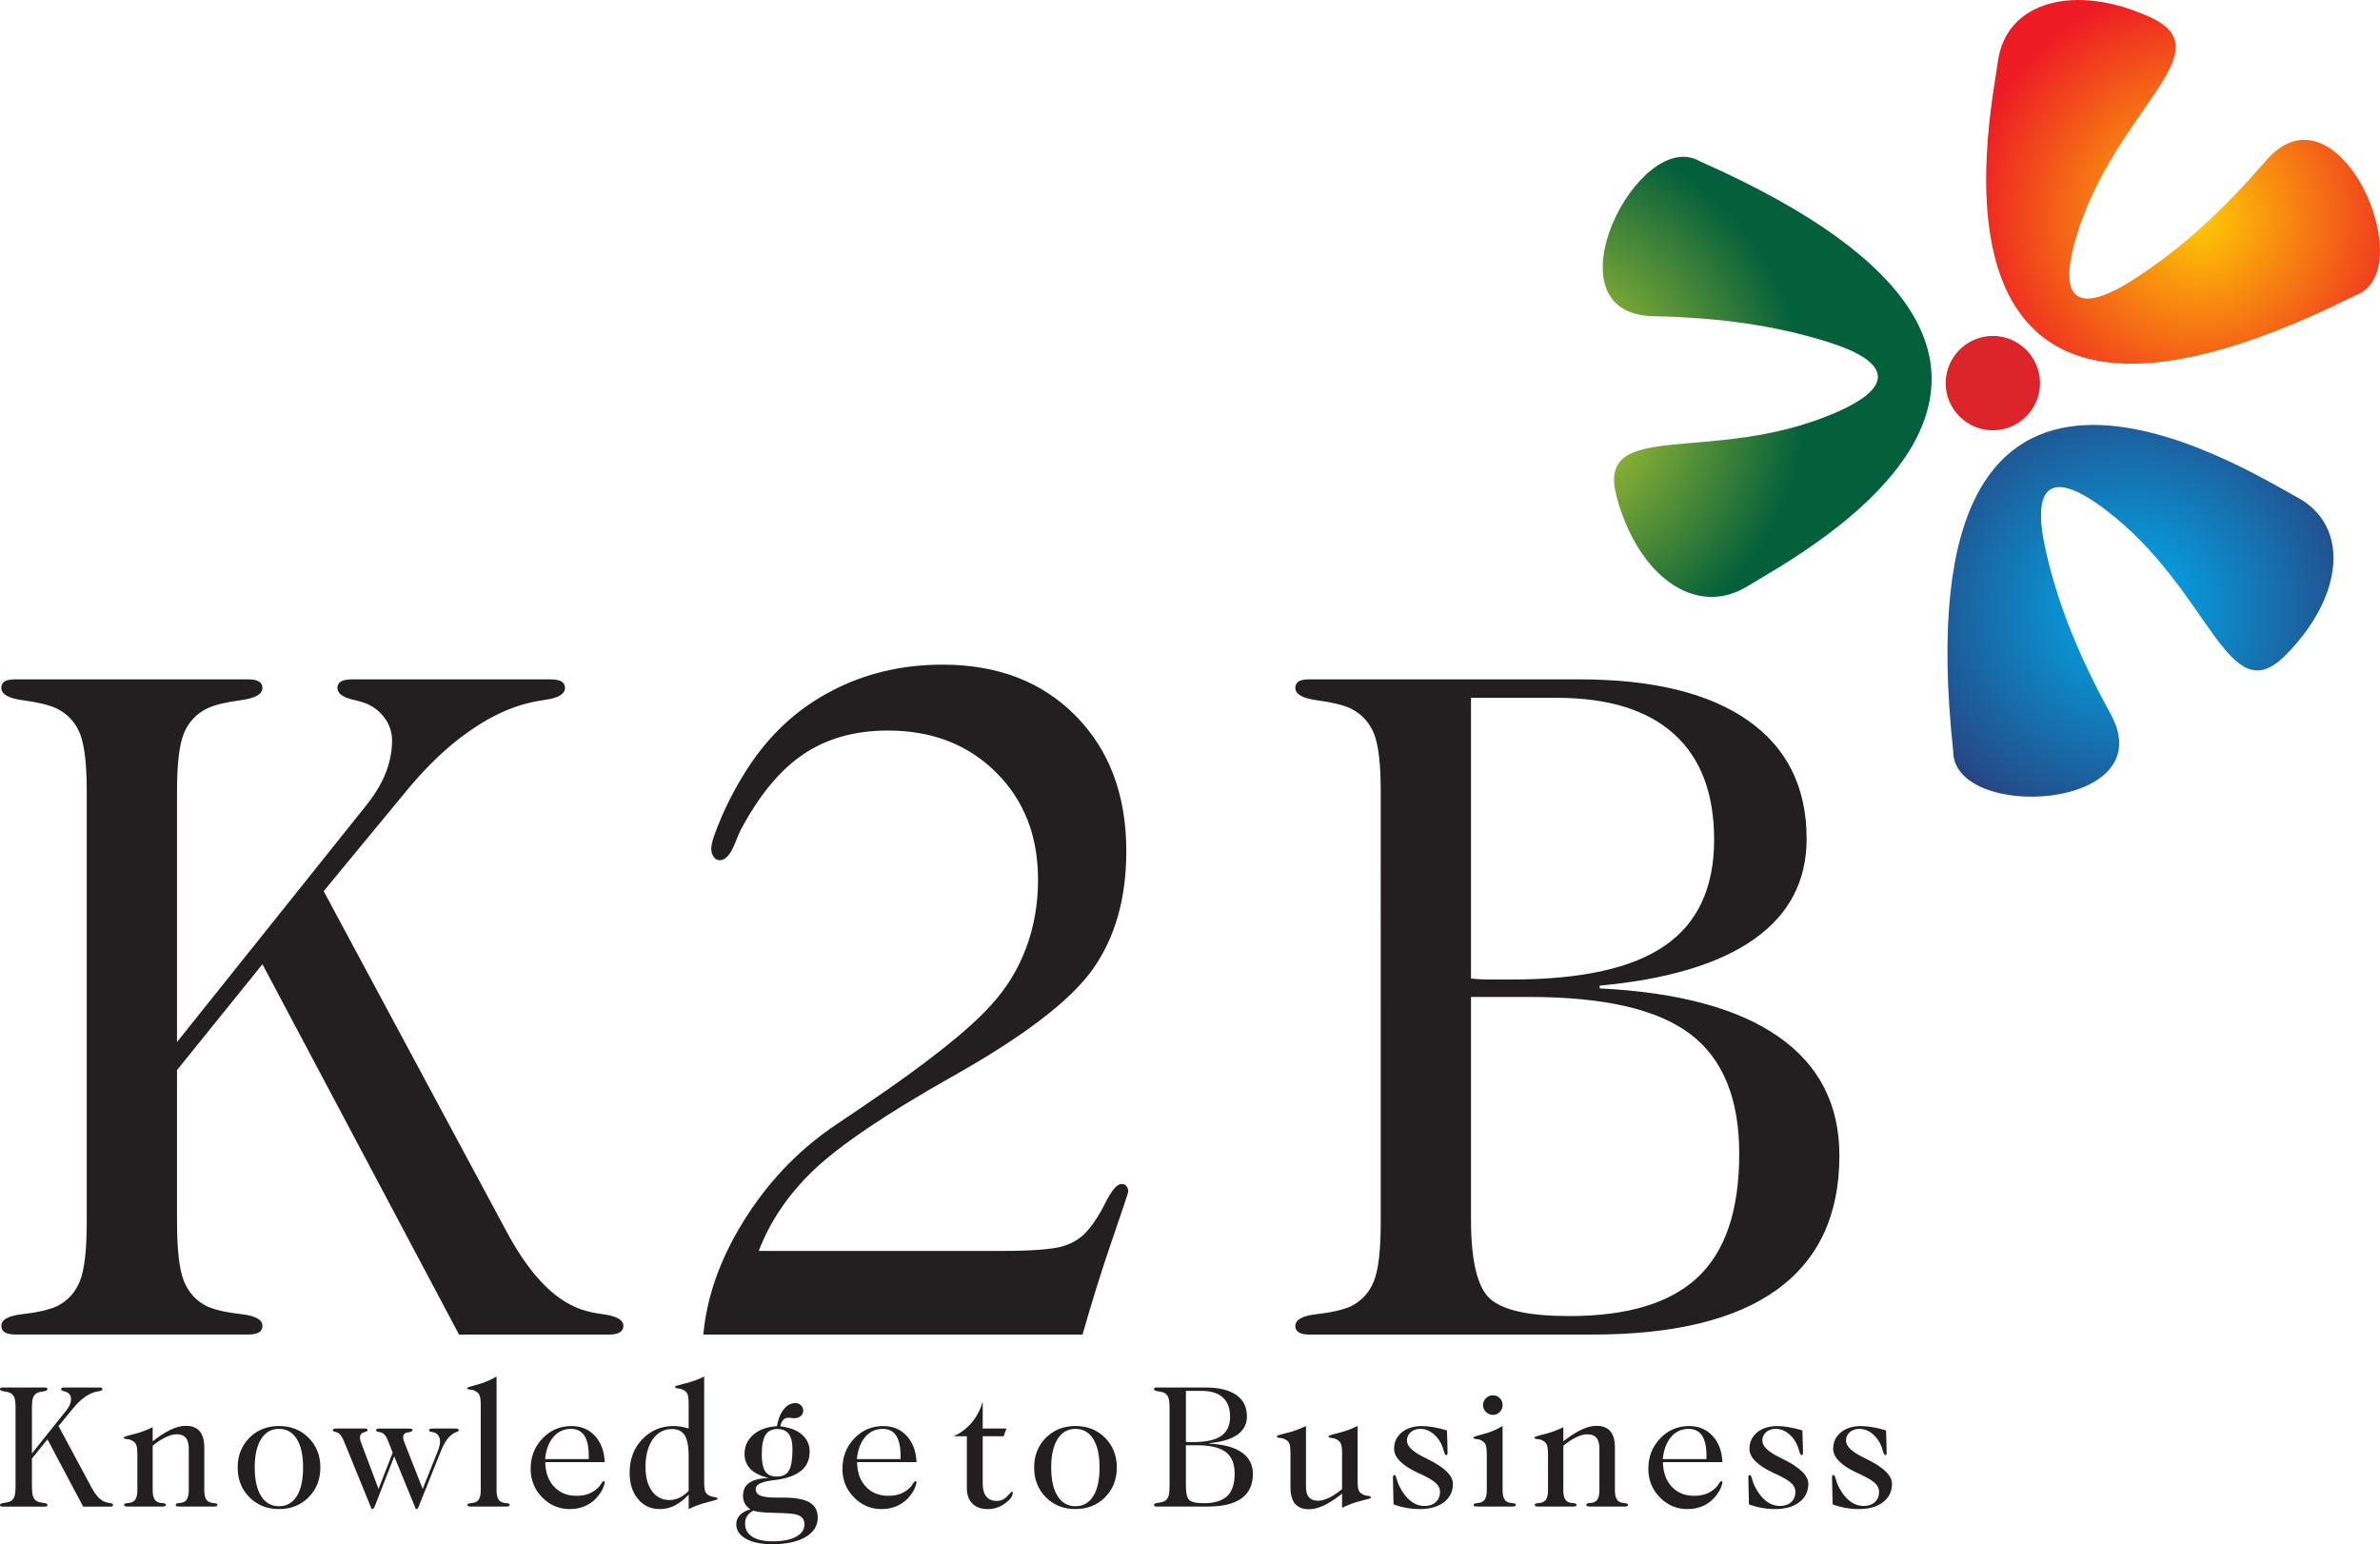 <?xml version="1.0" encoding="iso-8859-1"?>
<!-- Generator: Adobe Illustrator 16.0.0, SVG Export Plug-In . SVG Version: 6.00 Build 0)  -->
<!DOCTYPE svg PUBLIC "-//W3C//DTD SVG 1.1//EN" "http://www.w3.org/Graphics/SVG/1.1/DTD/svg11.dtd">
<svg version="1.1" id="Layer_1" xmlns="http://www.w3.org/2000/svg" xmlns:xlink="http://www.w3.org/1999/xlink" x="0px" y="0px"
	 width="100px" height="64.888px" viewBox="0 0 100 64.888" enable-background="new 0 0 100 64.888" xml:space="preserve">
<g>
	<path fill-rule="evenodd" clip-rule="evenodd" fill="#231F20" d="M0.109,58.304h1.776c0.036,0,0.063,0.005,0.082,0.016
		s0.027,0.027,0.027,0.051c0,0.048-0.056,0.079-0.167,0.094c-0.11,0.015-0.195,0.034-0.254,0.062
		c-0.084,0.041-0.143,0.105-0.179,0.191c-0.035,0.088-0.052,0.234-0.052,0.439v1.918l1.432-1.792
		c0.073-0.089,0.127-0.175,0.16-0.258c0.033-0.084,0.051-0.167,0.051-0.253c0-0.064-0.02-0.124-0.06-0.177
		c-0.041-0.053-0.092-0.09-0.155-0.112c-0.021-0.008-0.049-0.015-0.083-0.022c-0.081-0.019-0.121-0.05-0.121-0.09
		c0-0.023,0.009-0.04,0.027-0.051c0.018-0.011,0.047-0.016,0.085-0.016h1.517c0.036,0,0.063,0.005,0.081,0.016
		s0.027,0.027,0.027,0.051c0,0.046-0.049,0.076-0.149,0.09c-0.05,0.008-0.09,0.015-0.12,0.022c-0.155,0.035-0.311,0.109-0.468,0.221
		c-0.157,0.11-0.31,0.256-0.457,0.431l-0.65,0.788l1.396,2.599c0.096,0.177,0.193,0.314,0.294,0.414
		c0.102,0.102,0.21,0.167,0.322,0.195c0.037,0.01,0.083,0.019,0.138,0.025C4.705,63.169,4.75,63.2,4.75,63.243
		c0,0.022-0.01,0.038-0.029,0.049c-0.02,0.012-0.046,0.017-0.081,0.017H3.495l-1.501-2.827l-0.652,0.807v1.163
		c0,0.209,0.018,0.358,0.052,0.447c0.036,0.09,0.095,0.155,0.179,0.196c0.061,0.026,0.146,0.046,0.257,0.059
		c0.11,0.012,0.165,0.042,0.165,0.09c0,0.022-0.009,0.038-0.027,0.049c-0.019,0.012-0.046,0.017-0.082,0.017H0.109
		c-0.036,0-0.064-0.005-0.082-0.017C0.009,63.281,0,63.265,0,63.243c0-0.048,0.054-0.078,0.165-0.09
		c0.111-0.013,0.196-0.032,0.256-0.059c0.084-0.041,0.143-0.106,0.18-0.195c0.035-0.087,0.052-0.236,0.052-0.448v-3.294
		c0-0.205-0.017-0.352-0.052-0.439c-0.037-0.086-0.096-0.15-0.18-0.191c-0.061-0.027-0.146-0.047-0.256-0.062
		C0.054,58.45,0,58.418,0,58.371c0-0.023,0.009-0.04,0.024-0.051C0.042,58.309,0.071,58.304,0.109,58.304L0.109,58.304z
		 M8.584,60.834v1.784c0,0.159,0.022,0.28,0.067,0.364s0.117,0.138,0.215,0.162c0.032,0.008,0.079,0.015,0.142,0.022
		c0.082,0.005,0.124,0.027,0.126,0.067c0,0.027-0.011,0.046-0.034,0.057c-0.022,0.012-0.072,0.017-0.146,0.017H7.565
		c-0.074,0-0.124-0.005-0.148-0.017c-0.023-0.011-0.036-0.029-0.036-0.057c0-0.038,0.043-0.063,0.13-0.071
		c0.058-0.005,0.104-0.011,0.138-0.019c0.097-0.022,0.167-0.075,0.213-0.16c0.046-0.084,0.069-0.207,0.069-0.366v-1.756
		c0-0.197-0.042-0.346-0.127-0.445c-0.084-0.099-0.211-0.148-0.377-0.148c-0.141,0-0.299,0.042-0.475,0.129
		c-0.177,0.084-0.355,0.202-0.537,0.354v1.866c0,0.159,0.022,0.28,0.067,0.364c0.044,0.084,0.116,0.138,0.215,0.162
		c0.037,0.01,0.083,0.016,0.138,0.019c0.089,0.008,0.135,0.031,0.138,0.071c0,0.027-0.012,0.046-0.036,0.057
		c-0.025,0.012-0.076,0.017-0.153,0.017H5.397c-0.074,0-0.124-0.005-0.148-0.017c-0.024-0.011-0.036-0.029-0.036-0.057
		c0-0.038,0.043-0.062,0.129-0.067c0.063-0.008,0.112-0.015,0.145-0.022c0.1-0.024,0.172-0.078,0.217-0.162
		c0.044-0.084,0.067-0.205,0.067-0.364v-1.507c0-0.212-0.021-0.354-0.062-0.429c-0.041-0.075-0.118-0.135-0.228-0.181
		c-0.035-0.015-0.091-0.024-0.167-0.03c-0.078-0.007-0.116-0.028-0.116-0.068c0-0.023,0.137-0.07,0.41-0.136
		c0.275-0.066,0.543-0.165,0.807-0.295v0.594c0.279-0.22,0.531-0.384,0.76-0.491c0.228-0.107,0.438-0.161,0.629-0.161
		c0.264,0,0.459,0.077,0.587,0.229C8.52,60.295,8.584,60.526,8.584,60.834L8.584,60.834z M11.722,60.042
		c-0.32,0-0.572,0.142-0.75,0.426c-0.179,0.284-0.269,0.683-0.269,1.197c0,0.518,0.089,0.918,0.269,1.201
		c0.178,0.284,0.43,0.427,0.75,0.427c0.322,0,0.571-0.141,0.748-0.425c0.177-0.282,0.265-0.683,0.265-1.203
		c0-0.517-0.088-0.917-0.265-1.198C12.293,60.183,12.044,60.042,11.722,60.042L11.722,60.042z M11.724,59.922
		c0.5,0,0.915,0.165,1.244,0.495c0.328,0.332,0.493,0.748,0.493,1.248c0,0.503-0.165,0.92-0.493,1.251
		c-0.329,0.331-0.744,0.496-1.244,0.496c-0.501,0-0.916-0.165-1.245-0.496c-0.329-0.331-0.493-0.748-0.493-1.251
		c0-0.5,0.164-0.916,0.493-1.248C10.808,60.087,11.222,59.922,11.724,59.922L11.724,59.922z M14.169,60.027h1.128
		c0.063,0,0.103,0.006,0.121,0.017s0.027,0.029,0.027,0.057c0,0.028-0.054,0.059-0.16,0.088c-0.106,0.03-0.159,0.1-0.159,0.21
		c0,0.037,0.004,0.074,0.011,0.111c0.008,0.037,0.02,0.073,0.036,0.112l0.732,1.943l0.594-1.522l-0.176-0.453
		c-0.047-0.121-0.093-0.213-0.139-0.273c-0.047-0.061-0.101-0.1-0.159-0.118c-0.03-0.013-0.069-0.022-0.12-0.029
		c-0.067-0.013-0.102-0.035-0.102-0.068c0-0.029,0.012-0.048,0.032-0.058c0.022-0.01,0.073-0.016,0.152-0.016h1.165
		c0.074,0,0.123,0.006,0.146,0.016c0.024,0.01,0.035,0.028,0.035,0.058c0,0.036-0.054,0.063-0.16,0.083
		c-0.028,0.005-0.053,0.01-0.072,0.015c-0.051,0.006-0.091,0.028-0.119,0.063c-0.03,0.035-0.044,0.081-0.044,0.138
		c0,0.051,0.017,0.117,0.051,0.201c0.005,0.01,0.008,0.018,0.008,0.022l0.764,1.943l0.639-1.603c0.028-0.067,0.051-0.139,0.066-0.21
		c0.017-0.073,0.023-0.138,0.023-0.193c0-0.073-0.017-0.142-0.05-0.204c-0.034-0.063-0.081-0.11-0.142-0.144
		c-0.03-0.018-0.082-0.029-0.156-0.04c-0.075-0.01-0.112-0.033-0.112-0.072c0-0.026,0.012-0.045,0.035-0.056
		c0.025-0.011,0.077-0.017,0.156-0.017h0.878c0.075,0,0.124,0.006,0.146,0.016c0.021,0.01,0.031,0.028,0.031,0.058
		c0,0.028-0.029,0.053-0.09,0.071c-0.034,0.011-0.059,0.019-0.073,0.026c-0.118,0.06-0.226,0.154-0.323,0.284
		c-0.096,0.13-0.187,0.299-0.271,0.51l-0.929,2.323c-0.01,0.026-0.023,0.049-0.039,0.067c-0.018,0.019-0.034,0.028-0.048,0.03
		c-0.021,0-0.038-0.015-0.047-0.043c-0.002-0.008-0.005-0.014-0.007-0.019l-0.882-2.153l-0.826,2.117
		c-0.011,0.026-0.025,0.05-0.045,0.069c-0.021,0.019-0.037,0.028-0.05,0.028c-0.021,0-0.036-0.015-0.047-0.043
		c-0.002-0.008-0.005-0.014-0.007-0.019l-1.107-2.715c-0.053-0.135-0.107-0.241-0.164-0.316c-0.057-0.074-0.118-0.119-0.183-0.137
		c-0.01-0.003-0.023-0.006-0.043-0.012c-0.07-0.015-0.105-0.038-0.105-0.071c0-0.027,0.011-0.046,0.035-0.057
		C14.047,60.033,14.096,60.027,14.169,60.027L14.169,60.027z M20.864,57.843v4.775c0,0.159,0.021,0.28,0.066,0.364
		s0.116,0.138,0.216,0.162c0.037,0.01,0.084,0.018,0.143,0.022c0.084,0.006,0.126,0.029,0.126,0.067
		c0,0.027-0.013,0.046-0.036,0.057c-0.024,0.012-0.075,0.017-0.152,0.017h-1.403c-0.074,0-0.124-0.005-0.148-0.017
		c-0.024-0.011-0.035-0.029-0.035-0.057c0-0.038,0.043-0.062,0.129-0.067c0.063-0.008,0.111-0.015,0.146-0.022
		c0.1-0.024,0.172-0.078,0.217-0.162c0.044-0.084,0.066-0.205,0.066-0.364V59.03c0-0.209-0.021-0.35-0.062-0.425
		c-0.042-0.074-0.118-0.136-0.229-0.184c-0.035-0.013-0.09-0.023-0.167-0.03s-0.116-0.029-0.116-0.065
		c0-0.021,0.141-0.07,0.425-0.143C20.331,58.109,20.603,57.997,20.864,57.843L20.864,57.843z M25.409,61.439h-2.498
		c0.005,0.428,0.126,0.772,0.366,1.029c0.239,0.258,0.555,0.387,0.946,0.387c0.186,0,0.354-0.027,0.503-0.083
		c0.148-0.056,0.281-0.14,0.396-0.251c0.053-0.048,0.098-0.107,0.14-0.178c0.04-0.07,0.074-0.104,0.101-0.104
		c0.016,0,0.025,0.004,0.032,0.011c0.008,0.008,0.012,0.018,0.012,0.032c0,0.059-0.022,0.139-0.067,0.243
		c-0.044,0.104-0.105,0.204-0.18,0.301c-0.139,0.189-0.315,0.334-0.524,0.436c-0.209,0.101-0.44,0.151-0.694,0.151
		c-0.454,0-0.842-0.164-1.163-0.495c-0.322-0.328-0.483-0.729-0.483-1.197c0-0.503,0.166-0.929,0.497-1.275
		c0.331-0.349,0.737-0.522,1.219-0.522c0.401,0,0.729,0.137,0.984,0.411S25.388,60.977,25.409,61.439L25.409,61.439z M24.738,61.31
		v-0.133c0-0.383-0.062-0.667-0.187-0.854c-0.125-0.187-0.313-0.28-0.564-0.28c-0.295,0-0.54,0.112-0.733,0.338
		c-0.194,0.226-0.312,0.537-0.351,0.93H24.738L24.738,61.31z M28.936,61.191c0-0.406-0.055-0.697-0.164-0.876
		c-0.111-0.177-0.289-0.266-0.536-0.266c-0.339,0-0.608,0.145-0.811,0.434c-0.201,0.288-0.303,0.678-0.303,1.168
		c0,0.424,0.092,0.758,0.273,1.008c0.184,0.248,0.426,0.374,0.731,0.374c0.147,0,0.288-0.032,0.424-0.099
		c0.136-0.065,0.264-0.161,0.385-0.285V61.191L28.936,61.191z M29.588,57.843v4.432c0,0.221,0.02,0.364,0.06,0.433
		c0.04,0.069,0.114,0.125,0.224,0.168c0.031,0.013,0.08,0.023,0.148,0.033c0.089,0.011,0.134,0.036,0.134,0.079
		c0,0.021-0.138,0.064-0.411,0.133c-0.274,0.066-0.543,0.164-0.807,0.292v-0.608c-0.188,0.202-0.384,0.355-0.584,0.457
		c-0.201,0.101-0.41,0.151-0.628,0.151c-0.376,0-0.682-0.141-0.917-0.421c-0.234-0.282-0.352-0.651-0.352-1.108
		c0-0.565,0.177-1.035,0.529-1.404c0.354-0.371,0.793-0.557,1.32-0.557c0.096,0,0.196,0.008,0.3,0.026
		c0.104,0.016,0.215,0.043,0.331,0.078v-1.048c0-0.214-0.021-0.355-0.06-0.426c-0.041-0.071-0.115-0.13-0.224-0.176
		c-0.031-0.012-0.087-0.024-0.169-0.034c-0.08-0.009-0.121-0.033-0.121-0.071c0-0.025,0.139-0.069,0.415-0.136
		C29.055,58.069,29.324,57.973,29.588,57.843L29.588,57.843z M31.655,63.477c-0.121,0.066-0.209,0.144-0.265,0.231
		c-0.056,0.089-0.084,0.194-0.084,0.322c0,0.232,0.102,0.414,0.303,0.544s0.485,0.194,0.851,0.194c0.418,0,0.746-0.063,0.983-0.19
		c0.239-0.127,0.357-0.3,0.357-0.52c0-0.148-0.05-0.259-0.15-0.331s-0.264-0.115-0.491-0.13c-0.176-0.013-0.411-0.022-0.703-0.028
		C32.032,63.557,31.767,63.527,31.655,63.477L31.655,63.477z M32.667,60.049c-0.232,0-0.4,0.084-0.504,0.252
		s-0.156,0.439-0.156,0.817c0,0.332,0.049,0.569,0.148,0.713c0.099,0.145,0.263,0.216,0.49,0.216c0.236,0,0.404-0.085,0.504-0.255
		c0.099-0.169,0.148-0.469,0.148-0.897c0-0.289-0.053-0.501-0.156-0.64C33.037,60.119,32.88,60.049,32.667,60.049L32.667,60.049z
		 M32.786,59.937c0.384,0.041,0.686,0.154,0.905,0.342c0.219,0.188,0.328,0.425,0.328,0.713c0,0.336-0.112,0.602-0.339,0.795
		c-0.227,0.194-0.572,0.326-1.039,0.395c-0.051,0.007-0.125,0.017-0.222,0.028c-0.444,0.061-0.667,0.179-0.667,0.355
		c0,0.131,0.064,0.224,0.194,0.28c0.129,0.057,0.352,0.085,0.669,0.085h0.312c0.495,0,0.857,0.067,1.088,0.204
		c0.229,0.134,0.344,0.348,0.344,0.642c0,0.341-0.172,0.611-0.515,0.813c-0.343,0.2-0.81,0.3-1.399,0.3
		c-0.465,0-0.832-0.076-1.103-0.229c-0.271-0.152-0.406-0.355-0.406-0.609c0-0.149,0.05-0.278,0.152-0.386
		c0.101-0.107,0.25-0.188,0.442-0.245c-0.104-0.067-0.182-0.147-0.234-0.24c-0.052-0.092-0.077-0.199-0.077-0.317
		c0-0.244,0.085-0.428,0.257-0.55c0.173-0.124,0.443-0.193,0.813-0.207c-0.342-0.085-0.594-0.211-0.759-0.377
		c-0.164-0.167-0.246-0.381-0.246-0.639c0-0.323,0.125-0.593,0.374-0.807c0.249-0.213,0.578-0.331,0.986-0.353
		c0.053-0.303,0.149-0.54,0.29-0.714c0.139-0.172,0.303-0.258,0.488-0.258c0.093,0,0.17,0.03,0.233,0.094
		c0.063,0.063,0.094,0.14,0.094,0.23c0,0.09-0.036,0.166-0.109,0.224c-0.072,0.06-0.162,0.089-0.269,0.089
		c-0.033,0-0.075-0.004-0.125-0.011c-0.05-0.008-0.083-0.012-0.099-0.012c-0.097,0-0.176,0.031-0.238,0.093
		C32.85,59.727,32.808,59.818,32.786,59.937L32.786,59.937z M38.511,61.439h-2.499c0.005,0.428,0.126,0.772,0.366,1.029
		c0.238,0.258,0.555,0.387,0.946,0.387c0.187,0,0.353-0.027,0.503-0.083c0.148-0.056,0.281-0.14,0.396-0.251
		c0.052-0.048,0.098-0.107,0.138-0.178c0.041-0.07,0.075-0.104,0.103-0.104c0.015,0,0.024,0.004,0.031,0.011
		c0.008,0.008,0.012,0.018,0.012,0.032c0,0.059-0.022,0.139-0.066,0.243c-0.045,0.104-0.105,0.204-0.18,0.301
		c-0.141,0.189-0.315,0.334-0.525,0.436c-0.209,0.101-0.44,0.151-0.694,0.151c-0.454,0-0.842-0.164-1.163-0.495
		c-0.322-0.328-0.482-0.729-0.482-1.197c0-0.503,0.165-0.929,0.496-1.275c0.331-0.349,0.737-0.522,1.219-0.522
		c0.401,0,0.729,0.137,0.984,0.411S38.488,60.977,38.511,61.439L38.511,61.439z M37.839,61.31v-0.133
		c0-0.383-0.062-0.667-0.187-0.854c-0.125-0.187-0.312-0.28-0.564-0.28c-0.294,0-0.539,0.112-0.733,0.338s-0.313,0.537-0.351,0.93
		H37.839L37.839,61.31z M41.291,58.905v1.122h0.998l-0.121,0.326h-0.877v1.99c0,0.241,0.051,0.422,0.15,0.542
		c0.101,0.124,0.248,0.185,0.444,0.185c0.168,0,0.313-0.065,0.435-0.196c0.124-0.13,0.187-0.195,0.189-0.195
		c0.013,0,0.022,0.005,0.03,0.015c0.01,0.01,0.014,0.021,0.014,0.036c0,0.14-0.109,0.29-0.329,0.447
		c-0.219,0.157-0.457,0.236-0.717,0.236c-0.277,0-0.494-0.076-0.65-0.23c-0.155-0.154-0.233-0.37-0.233-0.645v-2.185h-0.551
		c0.302-0.142,0.554-0.334,0.757-0.576S41.187,59.245,41.291,58.905L41.291,58.905z M45.187,60.042c-0.32,0-0.571,0.142-0.75,0.426
		c-0.18,0.284-0.269,0.683-0.269,1.197c0,0.518,0.089,0.918,0.269,1.201c0.179,0.284,0.43,0.427,0.75,0.427
		c0.322,0,0.57-0.141,0.748-0.425c0.177-0.282,0.265-0.683,0.265-1.203c0-0.517-0.088-0.917-0.265-1.198
		C45.757,60.183,45.509,60.042,45.187,60.042L45.187,60.042z M45.188,59.922c0.5,0,0.915,0.165,1.244,0.495
		c0.328,0.332,0.493,0.748,0.493,1.248c0,0.503-0.165,0.92-0.493,1.251c-0.329,0.331-0.744,0.496-1.244,0.496
		c-0.501,0-0.915-0.165-1.245-0.496c-0.328-0.331-0.492-0.748-0.492-1.251c0-0.5,0.164-0.916,0.492-1.248
		C44.272,60.087,44.687,59.922,45.188,59.922L45.188,59.922z M49.828,60.73v1.7c0,0.322,0.051,0.526,0.151,0.61
		c0.1,0.085,0.3,0.127,0.599,0.127c0.448,0,0.776-0.101,0.985-0.301c0.21-0.198,0.313-0.512,0.313-0.94
		c0-0.42-0.125-0.725-0.374-0.912c-0.248-0.19-0.658-0.284-1.229-0.284H49.828L49.828,60.73z M49.828,58.446v2.144
		c0.041,0.005,0.084,0.007,0.126,0.007s0.104,0,0.186,0c0.533,0,0.923-0.086,1.172-0.26c0.248-0.172,0.373-0.442,0.373-0.807
		c0-0.355-0.103-0.626-0.307-0.809c-0.204-0.185-0.503-0.275-0.897-0.275H49.828L49.828,58.446z M48.596,58.304h2.06
		c0.558,0,0.987,0.104,1.287,0.313c0.3,0.208,0.449,0.511,0.449,0.904c0,0.321-0.134,0.577-0.4,0.766
		c-0.267,0.189-0.66,0.308-1.18,0.355v0.021c0.599,0.029,1.054,0.151,1.364,0.369c0.312,0.216,0.466,0.519,0.466,0.907
		c0,0.452-0.158,0.793-0.476,1.023c-0.315,0.229-0.786,0.344-1.409,0.344h-2.161c-0.036,0-0.063-0.005-0.082-0.017
		c-0.019-0.011-0.026-0.026-0.026-0.049c0-0.048,0.054-0.078,0.164-0.09c0.11-0.013,0.195-0.032,0.257-0.059
		c0.084-0.041,0.143-0.106,0.179-0.195c0.034-0.087,0.052-0.236,0.052-0.448v-3.295c0-0.205-0.018-0.352-0.052-0.438
		c-0.036-0.086-0.095-0.15-0.179-0.191c-0.062-0.027-0.146-0.047-0.257-0.062s-0.164-0.046-0.164-0.094
		c0-0.023,0.008-0.04,0.024-0.051S48.558,58.304,48.596,58.304L48.596,58.304z M54.873,59.922v2.549
		c0,0.198,0.042,0.346,0.124,0.443c0.085,0.097,0.211,0.147,0.38,0.147c0.139,0,0.294-0.042,0.468-0.124
		c0.174-0.084,0.355-0.207,0.544-0.364v-1.517c0-0.206-0.021-0.346-0.062-0.419c-0.041-0.074-0.119-0.134-0.231-0.183
		c-0.032-0.012-0.087-0.023-0.163-0.03c-0.078-0.009-0.116-0.034-0.116-0.072c0-0.024,0.137-0.07,0.413-0.136
		c0.275-0.066,0.545-0.165,0.812-0.295v2.302c0,0.221,0.021,0.365,0.06,0.434c0.041,0.068,0.115,0.124,0.223,0.168
		c0.032,0.012,0.081,0.021,0.146,0.029c0.089,0.012,0.134,0.039,0.134,0.083c0,0.019-0.137,0.059-0.41,0.128
		c-0.273,0.066-0.541,0.165-0.805,0.293v-0.594c-0.28,0.221-0.534,0.388-0.761,0.495c-0.228,0.107-0.438,0.16-0.627,0.16
		c-0.264,0-0.46-0.076-0.589-0.229c-0.127-0.151-0.192-0.383-0.192-0.691v-1.443c0-0.214-0.02-0.355-0.059-0.426
		c-0.041-0.072-0.116-0.13-0.227-0.176c-0.032-0.012-0.088-0.023-0.167-0.03c-0.081-0.009-0.12-0.034-0.12-0.072
		c0-0.024,0.138-0.07,0.413-0.136C54.337,60.151,54.606,60.052,54.873,59.922L54.873,59.922z M60.797,60.108
		c0.009,0.278,0.016,0.495,0.02,0.643c0.004,0.149,0.005,0.245,0.005,0.285c0,0.041-0.005,0.071-0.015,0.087
		c-0.009,0.018-0.023,0.026-0.043,0.026c-0.031,0-0.063-0.058-0.098-0.171c-0.019-0.066-0.036-0.12-0.05-0.164
		c-0.086-0.231-0.214-0.419-0.386-0.561c-0.174-0.141-0.356-0.211-0.55-0.211c-0.167,0-0.303,0.047-0.408,0.14
		c-0.105,0.092-0.157,0.212-0.157,0.356c0,0.234,0.25,0.473,0.75,0.714l0.029,0.015l0.094,0.047
		c0.706,0.346,1.059,0.692,1.059,1.037c0,0.321-0.126,0.578-0.377,0.772c-0.252,0.193-0.588,0.289-1.012,0.289
		c-0.193,0-0.384-0.017-0.569-0.051c-0.186-0.033-0.365-0.082-0.537-0.147c-0.004-0.242-0.01-0.488-0.017-0.737
		c-0.005-0.251-0.008-0.384-0.008-0.401c0-0.028,0.005-0.052,0.017-0.07c0.011-0.02,0.025-0.027,0.045-0.027
		c0.033,0,0.067,0.06,0.098,0.18c0.031,0.119,0.068,0.217,0.109,0.295c0.14,0.276,0.3,0.482,0.477,0.621
		c0.178,0.137,0.374,0.206,0.585,0.206c0.196,0,0.353-0.055,0.471-0.163c0.117-0.11,0.176-0.253,0.176-0.431
		c0-0.134-0.056-0.255-0.169-0.362c-0.112-0.107-0.326-0.234-0.64-0.383l-0.084-0.035c-0.691-0.319-1.037-0.662-1.037-1.026
		c0-0.283,0.107-0.514,0.323-0.691c0.214-0.177,0.5-0.266,0.854-0.266c0.143,0,0.304,0.016,0.48,0.047
		C60.411,60.001,60.598,60.047,60.797,60.108L60.797,60.108z M63.134,59.922v2.696c0,0.159,0.023,0.282,0.07,0.366
		c0.046,0.085,0.116,0.138,0.213,0.16c0.034,0.008,0.083,0.015,0.146,0.022c0.087,0.006,0.13,0.029,0.13,0.067
		c0,0.027-0.011,0.046-0.034,0.057c-0.022,0.012-0.073,0.017-0.15,0.017h-1.403c-0.076,0-0.127-0.005-0.152-0.017
		c-0.024-0.011-0.035-0.029-0.035-0.057c0.002-0.04,0.044-0.063,0.126-0.067c0.063-0.008,0.11-0.015,0.143-0.022
		c0.099-0.024,0.171-0.078,0.215-0.162c0.045-0.084,0.067-0.205,0.067-0.364v-1.507c0-0.217-0.021-0.359-0.06-0.433
		c-0.041-0.071-0.115-0.131-0.223-0.177c-0.035-0.015-0.09-0.024-0.166-0.03c-0.075-0.007-0.115-0.028-0.117-0.068
		c0-0.022,0.141-0.069,0.421-0.142C62.605,60.19,62.876,60.077,63.134,59.922L63.134,59.922z M62.729,58.631
		c0.113,0,0.209,0.039,0.288,0.119c0.078,0.079,0.117,0.178,0.117,0.294s-0.039,0.213-0.119,0.291
		c-0.079,0.079-0.175,0.119-0.286,0.119s-0.209-0.041-0.292-0.122c-0.083-0.082-0.125-0.177-0.125-0.288s0.04-0.209,0.124-0.29
		C62.517,58.671,62.614,58.631,62.729,58.631L62.729,58.631z M67.854,60.834v1.784c0,0.159,0.022,0.28,0.066,0.364
		c0.045,0.084,0.117,0.138,0.216,0.162c0.032,0.008,0.079,0.015,0.143,0.022c0.081,0.005,0.123,0.027,0.126,0.067
		c0,0.027-0.012,0.046-0.035,0.057c-0.021,0.012-0.071,0.017-0.146,0.017h-1.389c-0.074,0-0.124-0.005-0.148-0.017
		c-0.024-0.011-0.036-0.029-0.036-0.057c0-0.038,0.044-0.063,0.13-0.071c0.059-0.005,0.104-0.011,0.139-0.019
		c0.097-0.022,0.167-0.075,0.213-0.16c0.046-0.084,0.069-0.207,0.069-0.366v-1.756c0-0.197-0.042-0.346-0.127-0.445
		c-0.084-0.099-0.211-0.148-0.376-0.148c-0.142,0-0.301,0.042-0.476,0.129c-0.178,0.084-0.355,0.202-0.537,0.354v1.866
		c0,0.159,0.022,0.28,0.066,0.364c0.045,0.084,0.116,0.138,0.216,0.162c0.037,0.01,0.082,0.016,0.139,0.019
		c0.089,0.008,0.135,0.031,0.137,0.071c0,0.027-0.012,0.046-0.035,0.057c-0.025,0.012-0.076,0.017-0.153,0.017h-1.388
		c-0.074,0-0.124-0.005-0.149-0.017c-0.024-0.011-0.035-0.029-0.035-0.057c0-0.038,0.043-0.062,0.13-0.067
		c0.063-0.008,0.111-0.015,0.145-0.022c0.1-0.024,0.172-0.078,0.217-0.162c0.044-0.084,0.066-0.205,0.066-0.364v-1.507
		c0-0.212-0.021-0.354-0.062-0.429s-0.117-0.135-0.228-0.181c-0.035-0.015-0.091-0.024-0.167-0.03
		c-0.078-0.007-0.117-0.028-0.117-0.068c0-0.023,0.138-0.07,0.411-0.136c0.275-0.066,0.544-0.165,0.808-0.295v0.594
		c0.278-0.22,0.53-0.384,0.76-0.491c0.228-0.107,0.438-0.161,0.629-0.161c0.263,0,0.459,0.077,0.587,0.229
		C67.79,60.295,67.854,60.526,67.854,60.834L67.854,60.834z M72.372,61.439h-2.5c0.006,0.428,0.127,0.772,0.366,1.029
		c0.24,0.258,0.556,0.387,0.947,0.387c0.186,0,0.354-0.027,0.503-0.083c0.148-0.056,0.28-0.14,0.396-0.251
		c0.052-0.048,0.097-0.107,0.138-0.178c0.042-0.07,0.075-0.104,0.103-0.104c0.015,0,0.024,0.004,0.031,0.011
		c0.008,0.008,0.012,0.018,0.012,0.032c0,0.059-0.022,0.139-0.067,0.243c-0.044,0.104-0.105,0.204-0.179,0.301
		c-0.141,0.189-0.316,0.334-0.525,0.436c-0.209,0.101-0.44,0.151-0.694,0.151c-0.454,0-0.842-0.164-1.163-0.495
		c-0.322-0.328-0.482-0.729-0.482-1.197c0-0.503,0.165-0.929,0.496-1.275c0.331-0.349,0.737-0.522,1.219-0.522
		c0.401,0,0.729,0.137,0.983,0.411C72.212,60.608,72.35,60.977,72.372,61.439L72.372,61.439z M71.7,61.31v-0.133
		c0-0.383-0.062-0.667-0.187-0.854c-0.125-0.187-0.312-0.28-0.564-0.28c-0.295,0-0.54,0.112-0.733,0.338
		c-0.194,0.226-0.312,0.537-0.351,0.93H71.7L71.7,61.31z"/>
	<path fill-rule="evenodd" clip-rule="evenodd" fill="#231F20" d="M75.73,60.108c0.008,0.278,0.016,0.495,0.02,0.643
		c0.004,0.148,0.005,0.245,0.005,0.285c0,0.041-0.005,0.071-0.015,0.087c-0.009,0.018-0.023,0.026-0.044,0.026
		c-0.03,0-0.063-0.058-0.098-0.171c-0.019-0.066-0.035-0.12-0.05-0.164c-0.085-0.231-0.213-0.419-0.386-0.561
		c-0.173-0.141-0.356-0.211-0.549-0.211c-0.168,0-0.304,0.047-0.409,0.14c-0.104,0.092-0.157,0.211-0.157,0.356
		c0,0.234,0.251,0.473,0.751,0.714l0.029,0.015l0.094,0.047c0.706,0.346,1.059,0.692,1.059,1.037c0,0.321-0.126,0.578-0.378,0.772
		c-0.251,0.193-0.588,0.289-1.011,0.289c-0.193,0-0.384-0.017-0.57-0.051c-0.185-0.033-0.364-0.082-0.537-0.147
		c-0.003-0.242-0.01-0.488-0.016-0.738s-0.009-0.383-0.009-0.4c0-0.028,0.005-0.052,0.016-0.07c0.012-0.019,0.026-0.027,0.046-0.027
		c0.034,0,0.067,0.06,0.099,0.18c0.03,0.119,0.067,0.217,0.108,0.295c0.141,0.276,0.3,0.482,0.477,0.621
		c0.179,0.137,0.374,0.206,0.585,0.206c0.197,0,0.354-0.055,0.472-0.163c0.117-0.108,0.175-0.253,0.175-0.431
		c0-0.134-0.056-0.255-0.168-0.362s-0.327-0.234-0.64-0.383l-0.084-0.035c-0.692-0.319-1.038-0.662-1.038-1.026
		c0-0.283,0.108-0.514,0.323-0.691c0.215-0.177,0.5-0.266,0.855-0.266c0.143,0,0.303,0.016,0.48,0.047
		C75.344,60.001,75.53,60.047,75.73,60.108L75.73,60.108z M79.246,60.108c0.009,0.278,0.016,0.495,0.02,0.643
		c0.004,0.148,0.005,0.245,0.005,0.285c0,0.041-0.005,0.071-0.015,0.087c-0.009,0.018-0.023,0.026-0.043,0.026
		c-0.031,0-0.063-0.058-0.098-0.171c-0.019-0.066-0.036-0.12-0.05-0.164c-0.086-0.231-0.215-0.419-0.387-0.561
		c-0.173-0.141-0.356-0.211-0.549-0.211c-0.168,0-0.304,0.047-0.409,0.14c-0.104,0.092-0.157,0.211-0.157,0.356
		c0,0.234,0.25,0.473,0.75,0.714l0.03,0.015l0.094,0.047c0.706,0.346,1.059,0.692,1.059,1.037c0,0.321-0.126,0.578-0.378,0.772
		c-0.251,0.193-0.588,0.289-1.011,0.289c-0.193,0-0.384-0.017-0.569-0.051c-0.186-0.033-0.365-0.082-0.537-0.147
		c-0.004-0.242-0.011-0.488-0.017-0.738s-0.009-0.383-0.009-0.4c0-0.028,0.005-0.052,0.017-0.07
		c0.011-0.019,0.025-0.027,0.045-0.027c0.034,0,0.067,0.06,0.099,0.18c0.031,0.119,0.068,0.217,0.108,0.295
		c0.141,0.276,0.3,0.482,0.477,0.621c0.179,0.137,0.374,0.206,0.586,0.206c0.196,0,0.353-0.055,0.47-0.163s0.176-0.253,0.176-0.431
		c0-0.134-0.055-0.255-0.168-0.362c-0.112-0.107-0.327-0.234-0.64-0.383l-0.084-0.035c-0.692-0.319-1.037-0.662-1.037-1.026
		c0-0.283,0.107-0.514,0.323-0.691c0.214-0.177,0.499-0.266,0.854-0.266c0.143,0,0.304,0.016,0.48,0.047
		C78.859,60.001,79.047,60.047,79.246,60.108L79.246,60.108z"/>
	<g>
		<path fill-rule="evenodd" clip-rule="evenodd" fill="#231F20" d="M0.654,28.547h9.772c0.198,0,0.348,0.027,0.45,0.088
			c0.102,0.062,0.15,0.15,0.15,0.272c0,0.266-0.307,0.436-0.919,0.518c-0.606,0.081-1.076,0.19-1.396,0.341
			c-0.464,0.225-0.791,0.579-0.988,1.056c-0.191,0.482-0.286,1.286-0.286,2.417v10.549l7.878-9.854
			c0.402-0.49,0.695-0.967,0.879-1.424c0.184-0.463,0.279-0.918,0.279-1.389c0-0.354-0.109-0.681-0.327-0.973
			c-0.225-0.293-0.504-0.498-0.851-0.62c-0.116-0.041-0.272-0.082-0.457-0.124c-0.442-0.101-0.66-0.271-0.66-0.496
			c0-0.122,0.047-0.211,0.15-0.272c0.102-0.061,0.258-0.088,0.47-0.088h8.342c0.197,0,0.347,0.027,0.449,0.088
			c0.102,0.062,0.149,0.15,0.149,0.272c0,0.252-0.272,0.422-0.817,0.496c-0.278,0.042-0.497,0.083-0.66,0.124
			c-0.852,0.197-1.71,0.606-2.574,1.219c-0.864,0.606-1.702,1.402-2.513,2.369L13.6,37.447l7.682,14.301
			c0.524,0.974,1.062,1.729,1.62,2.281c0.559,0.551,1.151,0.913,1.771,1.068c0.204,0.055,0.456,0.103,0.762,0.144
			c0.504,0.075,0.757,0.238,0.757,0.477c0,0.123-0.056,0.211-0.157,0.272c-0.109,0.062-0.252,0.089-0.442,0.089h-6.306l-8.26-15.561
			l-3.589,4.447v6.4c0,1.145,0.095,1.969,0.286,2.458c0.197,0.49,0.524,0.852,0.988,1.076c0.333,0.143,0.803,0.252,1.409,0.32
			c0.605,0.068,0.906,0.231,0.906,0.497c0,0.123-0.048,0.211-0.15,0.272c-0.102,0.062-0.252,0.089-0.45,0.089H0.654
			c-0.197,0-0.347-0.027-0.449-0.089c-0.102-0.062-0.149-0.149-0.149-0.272c0-0.266,0.299-0.429,0.905-0.497s1.076-0.178,1.41-0.32
			c0.463-0.225,0.79-0.578,0.988-1.068c0.19-0.484,0.286-1.308,0.286-2.466V33.239c0-1.131-0.096-1.935-0.286-2.417
			c-0.198-0.477-0.525-0.831-0.988-1.056c-0.333-0.15-0.804-0.26-1.41-0.341c-0.606-0.082-0.905-0.252-0.905-0.518
			c0-0.122,0.047-0.211,0.136-0.272C0.287,28.575,0.444,28.547,0.654,28.547L0.654,28.547z M31.881,52.565h10.174
			c1.294,0,2.159-0.068,2.608-0.197c0.442-0.137,0.803-0.368,1.069-0.702c0.252-0.292,0.497-0.682,0.742-1.178
			c0.252-0.49,0.463-0.735,0.653-0.735c0.088,0,0.164,0.026,0.204,0.089c0.048,0.061,0.075,0.136,0.075,0.23
			c0,0.041-0.225,0.709-0.668,2.003c-0.449,1.3-0.864,2.635-1.253,4.004H29.552c0.144-1.594,0.708-3.181,1.689-4.761
			c0.974-1.573,2.192-2.873,3.656-3.901c0.334-0.226,0.811-0.551,1.438-0.974c2.635-1.784,4.398-3.188,5.305-4.209
			c0.653-0.707,1.144-1.511,1.478-2.41c0.333-0.893,0.497-1.852,0.497-2.86c0-1.839-0.586-3.337-1.764-4.508
			s-2.69-1.758-4.542-1.758c-1.396,0-2.581,0.335-3.562,1.002c-0.98,0.66-1.859,1.729-2.643,3.208
			c-0.055,0.122-0.129,0.292-0.218,0.517c-0.19,0.483-0.402,0.723-0.641,0.723c-0.108,0-0.197-0.048-0.258-0.144
			c-0.068-0.089-0.103-0.211-0.103-0.354c0-0.211,0.149-0.666,0.449-1.355c0.3-0.693,0.675-1.389,1.124-2.076
			c0.905-1.382,2.063-2.445,3.473-3.18c1.409-0.742,2.969-1.11,4.672-1.11c2.314,0,4.181,0.715,5.597,2.152
			c1.417,1.436,2.125,3.336,2.125,5.686c0,1.982-0.47,3.637-1.416,4.971c-0.947,1.328-2.942,2.847-5.986,4.549
			c-2.744,1.553-4.644,2.847-5.72,3.868C33.134,50.174,32.357,51.312,31.881,52.565L31.881,52.565z M61.807,41.893v9.356
			c0,1.771,0.279,2.889,0.831,3.352c0.552,0.469,1.647,0.701,3.296,0.701c2.465,0,4.27-0.552,5.42-1.648
			c1.151-1.097,1.723-2.818,1.723-5.175c0-2.315-0.688-3.99-2.056-5.026c-1.369-1.041-3.623-1.56-6.762-1.56H61.807L61.807,41.893z
			 M61.807,29.323v11.795c0.225,0.027,0.456,0.041,0.688,0.041s0.579,0,1.029,0c2.928,0,5.072-0.477,6.441-1.43
			c1.368-0.947,2.057-2.432,2.057-4.44c0-1.954-0.565-3.438-1.689-4.447c-1.123-1.014-2.764-1.519-4.937-1.519H61.807L61.807,29.323
			z M55.024,28.547h11.331c3.071,0,5.434,0.571,7.082,1.723c1.648,1.15,2.472,2.813,2.472,4.978c0,1.771-0.734,3.174-2.206,4.216
			c-1.464,1.034-3.629,1.688-6.489,1.953v0.116c3.296,0.164,5.802,0.837,7.511,2.03c1.709,1.191,2.561,2.853,2.561,4.998
			c0,2.485-0.872,4.358-2.615,5.625c-1.736,1.26-4.324,1.893-7.756,1.893h-11.89c-0.197,0-0.348-0.027-0.449-0.089
			c-0.103-0.062-0.15-0.149-0.15-0.272c0-0.266,0.3-0.429,0.906-0.497s1.076-0.178,1.409-0.32c0.463-0.225,0.79-0.578,0.987-1.068
			c0.191-0.484,0.286-1.308,0.286-2.466V33.232c0-1.13-0.095-1.934-0.286-2.41c-0.197-0.477-0.524-0.831-0.987-1.056
			c-0.333-0.15-0.803-0.26-1.409-0.341c-0.606-0.082-0.906-0.252-0.906-0.518c0-0.122,0.048-0.211,0.137-0.272
			C54.656,28.575,54.813,28.547,55.024,28.547L55.024,28.547z"/>
		
			<radialGradient id="SVGID_1_" cx="-4603.837" cy="-8501.139" r="48.29" gradientTransform="matrix(0.193 -0.06 0.06 0.193 1490.979 1373.642)" gradientUnits="userSpaceOnUse">
			<stop  offset="0" style="stop-color:#FFCB05"/>
			<stop  offset="1" style="stop-color:#ED1C24"/>
		</radialGradient>
		<path fill-rule="evenodd" clip-rule="evenodd" fill="url(#SVGID_1_)" d="M83.947,2.574c-0.351,2.529-3.943,19.31,15.025,9.835
			c2.813-1.021-0.725-9.171-3.759-5.661c-1.772,2.05-3.479,3.635-5.493,4.948c-2.283,1.49-3.332,1.087-2.479-1.751
			c1.608-5.341,6.255-7.787,3.103-9.225C87.191-0.716,84.297,0.044,83.947,2.574L83.947,2.574z"/>
		
			<radialGradient id="SVGID_2_" cx="9520.333" cy="2919.969" r="56.081" gradientTransform="matrix(-0.17 -0.11 0.11 -0.17 1361.763 1560.441)" gradientUnits="userSpaceOnUse">
			<stop  offset="0" style="stop-color:#DBE132"/>
			<stop  offset="1" style="stop-color:#045F3B"/>
		</radialGradient>
		<path fill-rule="evenodd" clip-rule="evenodd" fill="url(#SVGID_2_)" d="M73.435,24.628c2.171-1.342,17.39-9.272-2.003-17.846
			c-2.579-1.517-6.603,6.405-1.965,6.505c2.709,0.06,5.018,0.361,7.314,1.076c2.604,0.811,2.962,1.876,0.231,3.026
			c-5.142,2.166-9.988,0.146-9.085,3.491S71.263,25.972,73.435,24.628L73.435,24.628z"/>
		
			<radialGradient id="SVGID_3_" cx="-7173.716" cy="7764.943" r="49.111" gradientTransform="matrix(-0.011 0.202 -0.202 -0.011 1579.169 1560.024)" gradientUnits="userSpaceOnUse">
			<stop  offset="0" style="stop-color:#00AEEF"/>
			<stop  offset="1" style="stop-color:#264683"/>
		</radialGradient>
		<path fill-rule="evenodd" clip-rule="evenodd" fill="url(#SVGID_3_)" d="M96.52,20.895c-2.249-1.209-16.726-10.424-14.454,10.656
			c-0.024,2.993,8.848,2.517,6.616-1.55c-1.304-2.377-2.195-4.527-2.726-6.873c-0.601-2.66,0.143-3.503,2.506-1.713
			c4.446,3.368,5.119,8.576,7.564,6.122C98.472,25.083,98.768,22.105,96.52,20.895L96.52,20.895z"/>
		<path fill-rule="evenodd" clip-rule="evenodd" fill="#DC242B" d="M83.733,18.081c1.092,0,1.982-0.892,1.982-1.982
			c0-1.093-0.891-1.983-1.982-1.983s-1.983,0.891-1.983,1.983C81.75,17.189,82.642,18.081,83.733,18.081L83.733,18.081z"/>
	</g>
</g>
</svg>
